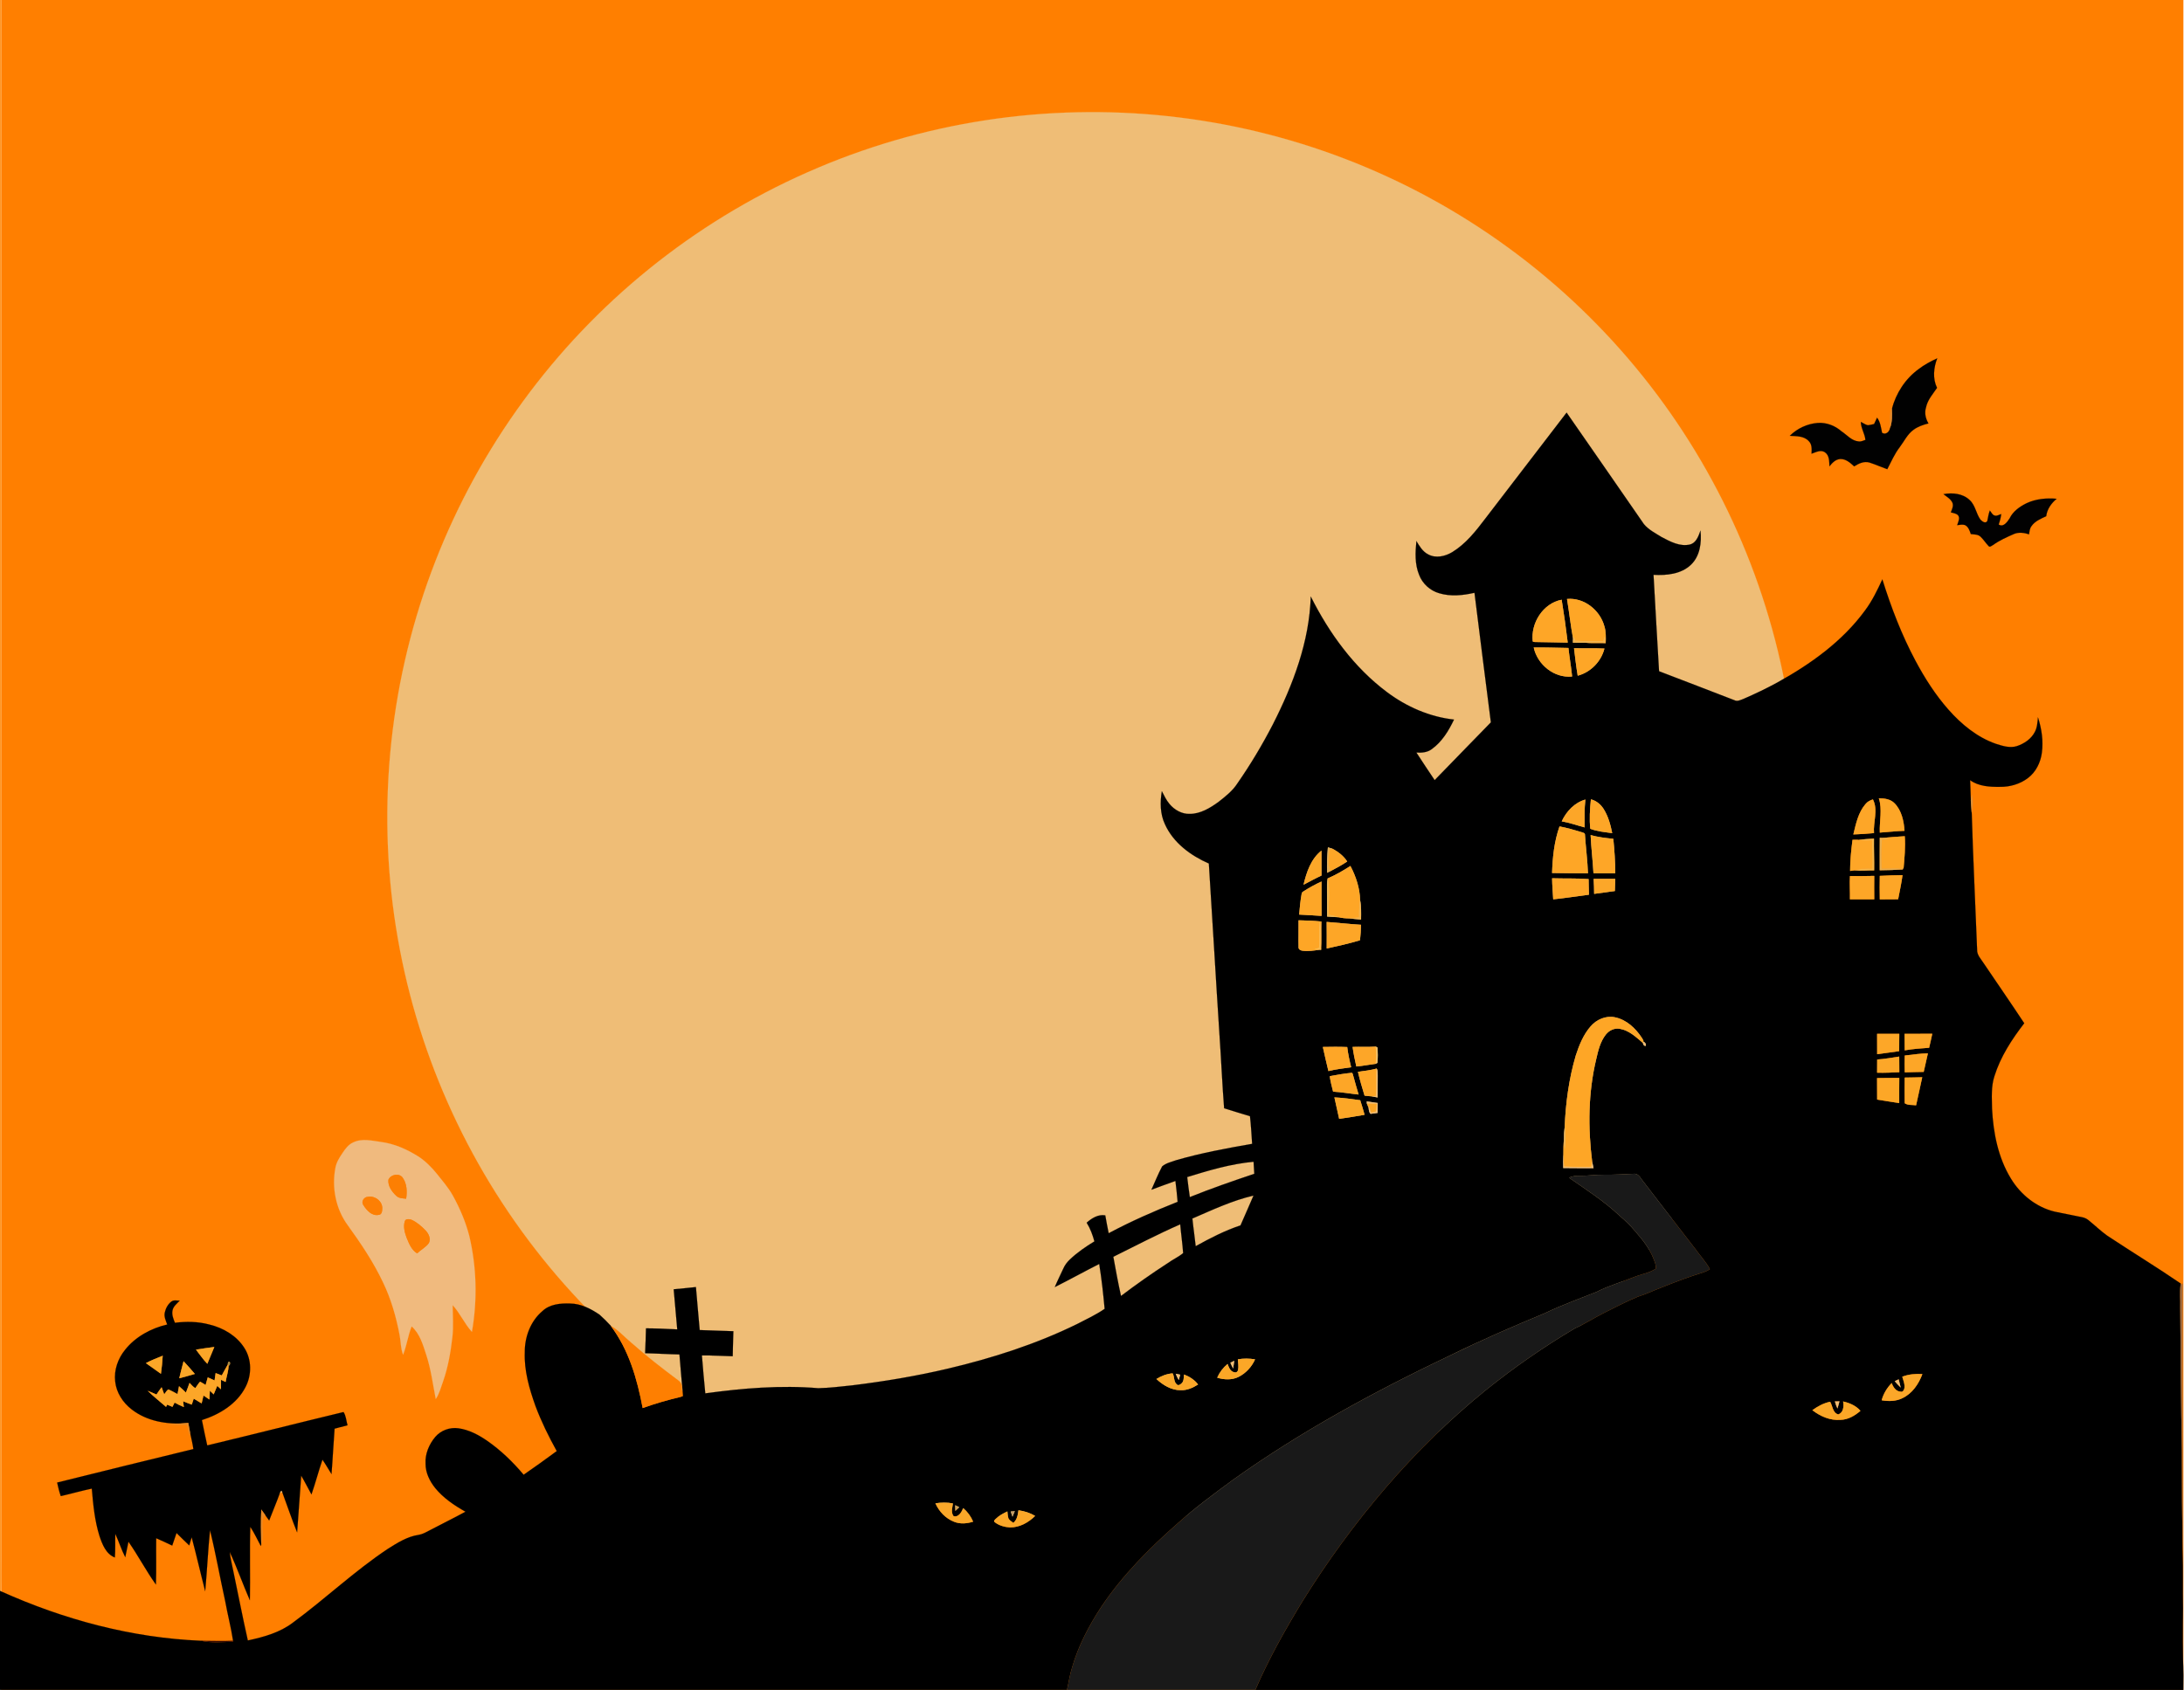 <?xml version="1.0" encoding="utf-8"?>
<svg version="1.1" id="Layer_1" xmlns="http://www.w3.org/2000/svg" xmlns:xlink="http://www.w3.org/1999/xlink" x="0px" y="0px"
	 viewBox="0 0 1920 1486" enable-background="new 0 0 1920 1486" xml:space="preserve">
<g>
	<rect x="1.06" fill="#FF7F00" stroke="#FF7F00" stroke-width="0.094" width="1918.34" height="1486"/>
	
		<ellipse transform="matrix(0.59 -0.808 0.808 0.59 -186.278 1070.199)" fill="#EFBD76" stroke="#EFBD76" stroke-width="0.094" cx="959.788" cy="718.371" rx="619.629" ry="619.629"/>
	<path fill="#FF9727" stroke="#FF9727" stroke-width="0.094" d="M0,0h1.06C1.2,454,1.08,908,1.12,1362
		c-0.19,12.45,0.36,24.92-0.17,37.36L0,1398.9V0z"/>
	<path fill="#010101" stroke="#010101" stroke-width="0.094" d="M1686.63,324.62c5.03-3.87,10.65-6.89,16.42-9.51
		c-3.2,8.29-4.14,17.75-0.16,25.95c-3.68,5.46-8.36,10.56-9.7,17.24c-1.53,4.77-0.35,9.82,2.14,14.03
		c-4.7,1.21-9.42,2.76-13.31,5.75c-5.26,3.87-8.05,9.97-11.9,15.08c-4.58,5.93-7.52,12.85-10.98,19.44
		c-5.24-1.86-10.31-4.18-15.61-5.87c-4.8-1.46-9.53,0.87-13.5,3.37c-3.36-3.08-7.15-6.57-12.03-6.48c-4.19,0.12-7.24,3.36-9.68,6.4
		c-0.2-4.27-0.01-9.65-4-12.33c-3.74-2.52-8.05,0.03-11.75,1.26c0.18-3.79,0.55-8.22-2.45-11.09c-4.22-4.63-10.95-4.27-16.65-4.64
		c6.5-6.47,15.35-10.6,24.5-11.31c7.59-0.55,15.14,2.3,20.83,7.29c4.9,3.2,8.98,8.5,15.21,8.97c2.07,0.31,4.01-0.66,5.92-1.36
		c-0.49-5.49-3.97-10.22-4-15.82c2.03,0.96,3.88,2.48,6.14,2.94c1.84-0.17,3.66-0.65,5.49-1.08c0.83-1.87,1.68-3.73,2.61-5.56
		c2.94,3.84,3.39,8.69,4.38,13.25c3.25,2.21,6.54-0.91,7.01-4.19c1.99-5.34,1.85-11.1,1.61-16.7
		C1666.81,345.77,1674.99,333.11,1686.63,324.62z"/>
	<path fill="#DF892E" stroke="#DF892E" stroke-width="0.094" d="M1662.8,358.59l0.37,1.06c0.24,5.6,0.38,11.36-1.61,16.7
		C1661.63,370.43,1661.08,364.35,1662.8,358.59z"/>
	<path stroke="#000000" stroke-width="0.094" d="M1377.23,362.81c22.79,32.58,45.25,65.4,67.94,98.04
		c4.11,5.03,10.14,7.98,15.55,11.39c7.61,4.01,16.19,8.71,25.07,6.53c5.5-1.53,7.4-7.41,9.13-12.2c1.09,10.47-0.36,22.36-8.34,30
		c-8.66,8.31-21.52,9.52-32.94,8.89c1.49,28.27,3.25,56.52,4.87,84.78c22.05,8.39,44.05,16.94,66.07,25.41
		c2.68,1.48,5.51-0.08,8.09-1.05c10.09-4.38,20.05-9.11,29.71-14.39c29.29-16.17,57.39-36.22,77.29-63.51
		c6.24-8.37,10.77-17.8,15.15-27.22c7.68,24.61,16.96,48.79,29.11,71.56c8.16,15.27,17.54,30,29.02,43
		c11.42,12.92,25.25,24.33,41.72,30.05c5.9,1.87,12.35,3.99,18.5,1.97c6.36-2.16,12.47-6.22,15.64-12.31
		c2.17-3.95,2.37-8.56,2.82-12.94c3.21,10.02,4.83,20.73,3.39,31.22c-1.12,8.45-5.18,16.71-12.01,21.97
		c-7.06,5.45-16.11,8.06-24.97,7.89c-8.95,0.11-18.56-0.43-26.07-5.86c0.3,5.95,0.41,11.91,0.62,17.87
		c0.16,3.52,0.5,7.04,0.77,10.56c1.2,40.23,3.19,80.42,4.75,120.64c-0.19,4.74,3.44,8.2,5.79,11.94
		c11.88,17.58,23.96,35.03,35.65,52.73c-10.89,14.12-20.86,29.39-26.21,46.54c-3.06,9.25-2.23,19.09-2.1,28.67
		c1.09,21.21,5.33,42.9,16.51,61.25c8.51,14.13,22.33,25.32,38.51,29.21c8.05,1.76,16.18,3.13,24.23,4.91
		c2,0.41,3.93,1.25,5.54,2.59c5.54,4.43,10.61,9.46,16.42,13.58c21.45,14.21,43.44,27.62,64.69,42.13l-0.13,1.03
		c-0.83,6.73-0.09,13.54-0.3,20.32c0.41,41.67,0.58,83.34,1.43,125c0.01,29.63,0.21,59.27,0.58,88.89
		c0.61,16.81,0.06,33.64,0.39,50.46c-0.21,19.54-0.29,39.11,0.39,58.65c0.01,4.32-0.05,8.66-0.1,13h-815.8
		c11.62-27.09,26.18-52.79,41.43-77.97c43.52-69.87,97.26-133.82,161.3-185.76c24.82-19.96,51.04-38.15,78.46-54.36
		c8.59-3.85,16.51-8.96,24.88-13.22c10.02-5.07,20.01-10.21,30.38-14.54c7.19-2.18,13.93-5.55,20.97-8.15
		c11.8-4.78,23.74-9.23,35.89-13.01c2.19-0.75,4.38-1.64,6.28-3.01c-3.42-6.37-8.49-11.65-12.65-17.53
		c-15.07-19.58-30.28-39.05-45.27-58.7c-2.47-2.69-4.16-7.49-8.3-7.62c-8.98,0.44-17.97,0.96-26.97,0.85
		c-7.36-0.11-14.67,1.1-22.03,0.94c-2.98-0.12-5.9,0.51-8.63,1.65c15.24,10.62,31.02,20.69,44.56,33.53c5.04,4.28,9.8,8.89,14,14.01
		c6.22,7.05,12.11,14.62,15.64,23.41c1.09,2.88,2.49,5.87,2.21,9.04c-5.87,3.97-13.18,4.85-19.62,7.58
		c-10.76,4.3-22,7.47-32.32,12.79c-15.41,6.13-31.06,11.77-46.01,18.96c-27.8,11.49-55.41,23.52-82.43,36.73
		c-66.58,31.7-131.75,66.99-191.82,109.94c-16.43,12.1-32.91,24.21-48.1,37.87c-25.03,21.97-48.76,45.86-67.34,73.64
		c-10.84,16.54-20.2,34.29-25.65,53.38c-2.07,6.38-2.9,13.04-4.44,19.55H0v-87.1l0.95,0.46c55.31,24.9,115.02,40.91,175.77,43.43
		c9.27,2.16,18.87,1.04,28.29,0.85l-0.12-0.89c-1.78-11.74-4.82-23.23-6.93-34.91c-4.6-20.75-8.25-41.71-13.34-62.34
		c-1.8,17.84-2.58,35.78-4.23,53.64c-4.11-15.75-7.67-31.64-11.89-47.36c-0.73,2.37-1.39,4.78-2.14,7.16
		c-3.82-3.54-7.45-7.27-11.18-10.89c-1.29,3.66-2.54,7.35-3.78,11.04c-4.68-2.2-9.34-4.44-14.1-6.47
		c-0.21,13.57,0.25,27.15-0.24,40.71c-8.68-12.12-15.57-25.43-24.13-37.64c-0.92,4.53-1.83,9.06-2.82,13.59
		c-3.41-6.62-5.59-13.77-8.77-20.49c-0.22,6.91,0.15,13.84-0.38,20.76c-7.84-3.1-11.03-11.55-13.51-18.92
		c-4.22-13.48-5.54-27.64-6.74-41.64c-9.16,1.91-18.15,4.51-27.27,6.59c-1.37-3.88-2.34-7.89-3.2-11.9
		c39.91-9.86,79.8-19.82,119.77-29.45c-0.68-4.86-1.86-9.63-2.92-14.4c-0.51-2.89-1.07-5.75-1.58-8.61
		c-0.58,0.05-1.75,0.15-2.34,0.2c-16.5,1.33-34.17-1.72-47.47-12.13c-7.67-5.94-13.42-14.7-14.42-24.48
		c-1.19-10,2.39-20.12,8.66-27.84c9.18-11.57,22.85-18.94,37.07-22.28c-1.24-3.39-3-6.93-2.12-10.61c0.82-3.67,2.73-7.23,5.75-9.54
		c2.1-1.62,4.88-0.84,7.31-0.8c-2.44,2.6-5.69,4.99-6.33,8.74c-0.7,3.72,0.78,7.32,2.17,10.7c10.12-1.28,20.52-1.1,30.41,1.58
		c12.11,2.95,23.75,9.76,30.55,20.45c6.62,10.18,6.66,23.9,1.06,34.54c-7.63,14.87-22.84,24.05-38.32,28.98
		c1.56,7.43,2.96,14.89,4.69,22.29c39.98-9.59,79.85-19.72,119.82-29.34c2.25,3.4,2.36,7.76,3.5,11.61c-3.78,1.05-7.57,2.03-11.36,3
		c-1.05,13.29-1.63,26.61-2.72,39.9c-2.66-4.21-5.11-8.55-7.94-12.64c-3.47,10.1-6.13,20.46-9.66,30.54
		c-3.07-5.45-5.8-11.09-9.02-16.45c-1.31,16.59-2.27,33.2-3.6,49.78c-4.72-11.6-8.69-23.48-13.04-35.22c-0.21-0.33-0.62-1-0.82-1.33
		c-0.33,0.51-0.98,1.52-1.3,2.03c-2.89,8.13-6.36,16.05-9.42,24.13c-1.2-1.62-2.38-3.26-3.54-4.89c-1.09-1.59-2.2-3.18-3.37-4.69
		c-0.48,10.18-0.31,20.39-0.05,30.58c-0.1,0.35-0.29,1.04-0.38,1.39c-3.08-5.59-5.66-11.47-9.23-16.78
		c-0.71,21.5,0.04,43.04-0.38,64.55c-6.14-14.07-11.22-28.61-17.71-42.51c0.57,5.72,2.08,11.29,3.15,16.93
		c4.28,20.29,8.19,40.67,12.77,60.91c13.98-2.99,28.33-6.95,39.83-15.82c28.32-20.84,53.94-45.23,83.27-64.73
		c8.36-5.26,17.03-10.82,27-12.28c3.25-0.51,6.17-2.12,9.04-3.63c10.69-5.67,21.59-10.96,32.21-16.75
		c-9.86-5.56-19.46-12.01-26.67-20.86c-4.84-6.07-8.51-13.49-8.43-21.41c-0.51-8.58,3.06-16.94,8.48-23.44
		c4.92-5.8,12.87-8.71,20.39-7.64c9.18,1.27,17.6,5.73,25.17,10.92c12.06,8.39,22.75,18.68,32.17,29.94
		c9.8-6.8,19.53-13.72,29.12-20.83c-7.11-12.8-13.6-25.98-18.74-39.71c-5.41-15.17-10.01-31.05-9.36-47.32
		c-0.09-13.45,5.09-27.3,15.53-36.08c6.38-6.07,15.75-6.93,24.13-6.64c9.54,0.05,18.3,4.54,26.02,9.78c3.49,3.1,6.79,6.41,9.95,9.85
		c15.79,20.99,23.23,46.79,28.01,72.25c10.98-3.95,22.22-7.17,33.58-9.85c0.48-0.13,1.45-0.39,1.94-0.52
		c-1.11-12.24-2.25-24.48-3.2-36.74c-10.06-0.18-20.11-0.87-30.17-1.08c0.31-7.29,0.6-14.57,0.76-21.86
		c9.17,0.04,18.32,0.47,27.47,0.92c-0.99-11.76-2.06-23.52-3.12-35.27c6.52-0.56,13.02-1.29,19.53-1.94
		c0.98,12.61,2.3,25.19,3.33,37.8c9.86,0.48,19.74,0.56,29.61,1.01c-0.19,7.33-0.5,14.66-0.59,22c-9.03-0.16-18.05-0.84-27.09-0.72
		c0.92,11.12,1.83,22.26,2.98,33.37c32.87-4.49,66.2-7.33,99.34-4.54c10.03-0.19,20.02-1.49,30-2.52
		c28.25-3.46,56.35-8.17,84.05-14.7c39.1-9.22,77.64-21.59,113.76-39.33c8.09-4.19,16.41-8.05,23.93-13.24
		c-1.19-13.2-2.65-26.37-4.76-39.45c-13.09,6.61-25.92,13.75-39.04,20.32c2.24-5.47,4.94-10.73,7.39-16.1
		c1.35-3.09,3.37-5.84,5.83-8.14c6.49-6.19,13.95-11.27,21.59-15.94c-1.57-5.74-3.63-11.38-6.81-16.44
		c4.51-3.96,10.06-7.48,16.36-6.46c0.91,5.25,1.92,10.49,2.98,15.73c19.61-10.45,39.98-19.44,60.64-27.61
		c-0.57-6.13-1.13-12.26-1.94-18.35c-7.09,2.42-14.06,5.15-21.1,7.7c3.1-6.86,5.9-13.9,9.44-20.53c3.47-2.95,8.15-3.92,12.35-5.44
		c21.88-6.34,44.33-10.48,66.75-14.38c-0.56-8.11-0.98-16.24-1.9-24.32c-7.63-2.14-15.15-4.69-22.73-6.98
		c-1.69-21.5-2.57-43.05-4.07-64.55c-3.28-50.21-6.1-100.44-9.36-150.64c-15.97-6.98-31.22-18.2-38.56-34.46
		c-4.31-9.05-4.39-19.44-2.77-29.15c2.04,3.84,3.85,7.87,6.7,11.21c4.34,5.27,10.93,9.01,17.89,8.77
		c9.4-0.04,17.81-5.17,25.19-10.51c6.12-4.81,12.44-9.73,16.68-16.36c11.53-16.56,21.88-33.92,31.15-51.83
		c17.78-34.96,32.13-72.81,33.32-112.45c16.15,32.22,37.97,62.37,67.04,84.09c17.15,12.86,37.47,21.76,58.88,24.11
		c-4.67,9.81-10.58,19.57-19.56,25.98c-3.87,2.94-8.83,3.32-13.51,3.02c5.25,8.15,10.66,16.19,16.05,24.25
		c16.53-16.89,32.89-33.94,49.43-50.81c-4.8-37.98-9.75-75.94-14.41-113.93c-10.14,2.31-20.92,3.45-31.02,0.4
		c-7.98-2.27-14.73-8.42-17.66-16.19c-3.86-9.39-3.37-19.78-2.38-29.67c2.7,4.47,5.51,9.27,10.35,11.7
		c6.66,3.67,14.84,1.78,21.05-1.92c12.04-7.33,20.88-18.62,29.27-29.71C1329.64,424.84,1353.48,393.86,1377.23,362.81
		 M1377.63,526.72c1.89,11.54,3.18,23.19,5.28,34.68c-0.11,1.23-0.14,2.48-0.08,3.73c3.33,0.06,6.68,0.15,10.03,0
		c6.22,0.65,12.48,0.11,18.72,0.39c0.14-5.05,0.35-10.23-1.25-15.09C1406.4,536.39,1392.5,525.34,1377.63,526.72 M1347.49,563.98
		c1.27,0.94,3,0.41,4.5,0.59c8.73,0.08,17.46,0.35,26.2,0.48c-1.5-12.59-3.31-25.13-5.32-37.65
		C1356.53,530.57,1345.65,547.87,1347.49,563.98 M1348.35,569.38c3.31,15.08,18.02,27.06,33.7,25.47
		c-0.82-8.38-2.35-16.67-3.24-25.04C1368.66,569.65,1358.5,569.3,1348.35,569.38 M1383.79,570.08c0.99,8.02,1.86,16.07,3.24,24.05
		c11.32-3.02,20.58-12.43,23.42-23.8C1401.57,569.93,1392.67,570.2,1383.79,570.08 M1651.77,702c3.17,9.8,0.41,20.06,0.83,30.1
		c7.22-0.49,14.43-1.32,21.68-1.56c-0.61-8.55-2.51-17.75-8.69-24.1C1662.02,702.69,1656.67,702,1651.77,702 M1372.99,722.22
		c6.84,1.13,13.36,3.53,20.05,5.3c0.05-8.14-0.31-16.31,0.68-24.41C1384.21,705.82,1377.08,713.47,1372.99,722.22 M1398.62,702.93
		c-0.85,8.56-1.43,17.25-0.54,25.82c6.08,2.39,12.77,2.9,19.21,3.81c-1.46-7.38-3.52-14.82-7.56-21.24
		C1407.16,707.29,1403.3,704.1,1398.62,702.93 M1640.04,707.03c-6.44,7.45-8.43,17.4-10.7,26.7c6.04-0.15,12.07-0.64,18.09-1.18
		c-0.77-9.82,3.84-20.29-0.92-29.57C1644.04,703.76,1641.67,704.97,1640.04,707.03 M1371.03,726.74
		c-4.63,13.11-6.1,27.06-6.53,40.88c10.49,0.17,20.98,0.31,31.48,0.32c-0.4-11.31-1.9-22.54-2.64-33.83
		c0.17-1.78-1.98-1.89-3.12-2.38C1383.9,729.8,1377.53,727.96,1371.03,726.74 M1398.38,734.36c0.51,11.21,1.89,22.37,2.51,33.58
		c6.35,0.06,12.72-0.03,19.08-0.01c0.01-10.13-0.69-20.24-1.71-30.31C1411.57,736.97,1404.87,736.16,1398.38,734.36 M1654.79,736.85
		c-0.56-0.03-1.67-0.11-2.22-0.15c-0.12,9.52-0.03,19.03-0.05,28.55c6.78-0.07,13.56-0.28,20.33-0.72l-0.19-0.82l0.76,0.03
		c0.87-9.43,1.72-18.93,1.07-28.4C1667.9,735.71,1661.34,736.27,1654.79,736.85 M1628.6,738.51c-1.14,9.06-2.14,18.16-2.1,27.3
		c1.35-0.12,2.72-0.29,4.09-0.52c5.65,0.63,11.33-0.13,17,0.05c0.15-9.31-0.32-18.61-0.17-27.91c-4.39,0.27-8.8,0.48-13.14,1.17
		C1632.39,738.33,1630.48,738.47,1628.6,738.51 M1167.4,745.12c-0.67,7.41-0.94,14.87-0.68,22.31c0.95-0.5,1.97-0.97,2.96-1.45
		c5-2.58,9.95-5.31,14.65-8.43c-3.21-4.95-7.97-8.64-13.18-11.29C1169.89,745.87,1168.64,745.48,1167.4,745.12 M1146,777.94
		c5.21-2.77,10.39-5.58,15.75-8.06c-0.03-7.29,0.02-14.59-0.02-21.88C1152.51,755.28,1148.62,766.92,1146,777.94 M1167.23,772.45
		c-0.79,3.11-0.61,6.35-0.61,9.54c0.06,7.98-0.03,15.96,0.06,23.93c3.31,0.22,6.62,0.59,9.96,0.59c3.21,0.77,6.55,1.06,9.87,1.08
		c3.31,0.44,6.66,0.7,10.01,0.99c0.04-5.7,0.31-11.46-0.85-17.06c-0.24-10.49-3.64-20.77-8.5-30
		C1180.8,765.64,1174.2,769.42,1167.23,772.45 M1626.36,770.37c-0.4,6.8,0.14,13.61-0.01,20.41c7.1,0,14.21,0.02,21.32,0.01
		c-0.08-6.86-0.07-13.71,0-20.56C1640.56,770.37,1633.46,770.48,1626.36,770.37 M1652.59,770.22c-0.13,6.87-0.14,13.75,0,20.62
		c5.36-0.09,10.71-0.02,16.08-0.1c1.32-7.06,2.93-14.06,3.86-21.19C1665.87,769.62,1659.23,769.86,1652.59,770.22 M1364.52,772.33
		c0.06,6.16,0.62,12.3,0.97,18.45c10.48-1.05,20.89-2.73,31.35-4.06c-0.07-4.56-0.29-9.13-0.3-13.69
		C1385.88,772.23,1375.18,772.69,1364.52,772.33 M1401.03,772.82c0.23,4.38,0.47,8.76,0.45,13.15c6.05-0.79,12.09-1.66,18.15-2.47
		c0.06-3.57,0.17-7.13,0.36-10.68C1413.66,772.79,1407.34,772.8,1401.03,772.82 M1145.87,783.89c-0.94,0.48-1.47,1.24-1.57,2.29
		c-1.08,5.95-1.65,11.99-2.16,18.02c6.56,0.25,13.1,0.81,19.67,1.15c-0.14-10.06-0.03-20.12-0.05-30.17
		C1156.26,777.69,1150.94,780.6,1145.87,783.89 M1141.6,809.29c0.13,7.83-0.18,15.66,0.02,23.49c-0.27,1.91,1.74,3.03,3.4,3.19
		c5.05,0.72,10.15-0.15,15.16-0.86l1.16,0.12c0.56-8.28,0.05-16.59,0.31-24.88C1154.99,809.69,1148.29,809.36,1141.6,809.29
		 M1166.32,810.71c0.11,7.77,0.06,15.53,0.03,23.3c9.8-2.16,19.62-4.3,29.23-7.25c0.5-4.5,0.83-9.01,0.88-13.53
		C1186.39,812.63,1176.37,811.44,1166.32,810.71 M1398.45,902.44c-6.44,7.34-10.14,16.58-13.14,25.75
		c-6.06,20.52-8.89,41.92-9.77,63.25c-0.5,3.13-0.74,6.3-0.66,9.48c-0.32,4.92-0.53,9.85-0.45,14.79
		c-0.27,3.77-0.18,7.56-0.14,11.35c8.86,0.2,17.73,0.05,26.61,0.09c-0.42-1.83-0.81-3.66-1.2-5.47
		c-3.81-30.02-3.54-60.88,3.56-90.42c1.72-7.51,3.57-15.36,8.44-21.54c2.85-3.67,7.62-5.96,12.3-5.08
		c8.17,1.35,14.34,7.34,20.41,12.49c-0.14,1.19,1.08,2.88,2.4,2.47c0.57-1.34-0.75-3.33-2.13-3.5c0.4-1.29-0.83-2.39-1.3-3.46
		c-5.53-8.44-13.59-16.05-23.77-18.08C1411.76,892.95,1403.58,896.51,1398.45,902.44 M1650.24,909.12
		c0.03,5.95-0.03,11.9,0.04,17.85c6.45-0.76,12.85-1.89,19.3-2.66c0.07-5.07,0.04-10.13,0.09-15.19
		C1663.19,909.08,1656.71,909.08,1650.24,909.12 M1674.39,909.12c0.05,4.81,0.01,9.63,0.12,14.45c7.08-1.2,14.24-1.78,21.41-2.24
		c0.9-4.1,1.95-8.16,2.75-12.28C1690.57,909.15,1682.48,909.05,1674.39,909.12 M1162.97,920.66c1.48,7.07,3.26,14.08,4.89,21.13
		c6.55-1.6,13.27-2.4,19.95-3.34c-1.46-5.84-2.74-11.74-3.47-17.71C1177.22,920.42,1170.09,920.54,1162.97,920.66 M1189.13,920.63
		c0.78,5.77,2,11.47,3.27,17.14c5.72-0.48,11.34-1.65,17.03-2.37c0.37-0.2,1.1-0.6,1.47-0.79c0.45-4.48,0.36-9.04,0.04-13.52
		c-0.38-0.18-1.13-0.55-1.5-0.74C1202.68,920.81,1195.9,920.39,1189.13,920.63 M1674.53,928.2c-0.14,4.9-0.15,9.82,0.01,14.73
		c5.53-0.14,11.07-0.36,16.61-0.4c1.17-5.44,2.46-10.86,3.68-16.29C1688.02,926.4,1681.28,927.43,1674.53,928.2 M1650.29,931.69
		c-0.07,3.84-0.06,7.69-0.06,11.54c6.49,0.26,12.97-0.2,19.46-0.41c-0.08-4.57-0.04-9.14-0.06-13.7
		C1663.19,930.07,1656.78,931.28,1650.29,931.69 M1193.82,942.51c1.62,7.05,3.72,13.98,5.82,20.9c2.06,0.25,4.13,0.53,6.23,0.58
		c1.71,0.4,3.45,0.68,5.22,1.02c0.09-6.34,0-12.68,0.07-19.02c-0.08-2.13,0.26-4.43-0.91-6.33
		C1204.87,941.13,1199.33,941.78,1193.82,942.51 M1169.02,946.35c0.67,4.57,1.79,9.06,2.96,13.54c7.5,0.41,14.9,1.78,22.36,2.53
		c-1.47-5.18-3.15-10.31-4.45-15.53c-0.47-1.17-0.39-2.66-1.37-3.5C1181.97,943.97,1175.48,945.16,1169.02,946.35 M1650.2,948.02
		c0.09,6.28,0.01,12.57,0.07,18.86c6.44,1.02,12.88,2.14,19.36,3.06c0.03-7.36-0.05-14.72,0.04-22.07
		C1663.18,947.77,1656.69,948.01,1650.2,948.02 M1674.49,947.59c-0.04,7.5-0.17,15,0.01,22.5c2.77,1.96,6.67,1.32,9.96,1.82
		c1.7-8.23,3.73-16.38,5.39-24.62C1684.72,947.3,1679.61,947.66,1674.49,947.59 M1173.14,965.01c1.46,6.25,2.81,12.53,4.17,18.82
		c7.45-1.06,14.87-2.27,22.28-3.58c-1.21-4.27-2.42-8.54-3.82-12.75C1188.25,966.45,1180.73,965.36,1173.14,965.01 M1201.52,968.53
		c0.04,0.49,0.12,1.49,0.16,1.99c0.49,1.19,1.01,2.38,1.55,3.59c0.14,1.81,0.25,3.96,1.67,5.3c2.05-0.17,4.1-0.54,6.16-0.81
		c0.06-2.9,0.05-5.79,0.07-8.67C1207.91,969.5,1204.71,969.01,1201.52,968.53 M1043.69,1035.04c0.68,5.88,1.44,11.76,2.3,17.62
		c18.64-7.51,37.64-14.1,56.69-20.48c-0.26-3.54-0.48-7.08-0.64-10.62C1082.08,1023.41,1062.76,1029.14,1043.69,1035.04
		 M1048.24,1071.5c0.8,8.12,2.08,16.19,2.92,24.31c12.66-7.02,25.61-13.72,39.39-18.28c3.79-8.75,7.7-17.44,11.43-26.22
		C1083.28,1055.67,1065.79,1063.92,1048.24,1071.5 M978.75,1105.14c2.08,11.51,4.2,23.03,6.74,34.45
		c13.37-10.14,27.12-19.79,41.2-28.92c4.33-3.15,9.34-5.34,13.44-8.77c-0.59-8.46-1.83-16.86-2.56-25.3
		C1017.6,1085.34,998.27,1095.47,978.75,1105.14 M172.33,1186.81c3.27,4.15,6.22,8.59,9.93,12.38c2.1-4.88,4.14-9.78,6.11-14.71
		C183.01,1185.16,177.66,1185.93,172.33,1186.81 M128.3,1198.64c4.37,3.13,8.74,6.27,13.16,9.34c0.76-5.24,1.23-10.52,1.55-15.79
		C138.05,1194.19,133.04,1196.13,128.3,1198.64 M1088.25,1195.33c0.21,3.08,0.82,6.2,0.22,9.28c-0.24,1.42-1.7,2.73-3.17,2.12
		c-3.7-0.49-4.98-4.32-6.13-7.29c-3.92,3.23-7.01,7.34-9.06,11.99c6.02,1.84,12.86,2.19,18.64-0.66
		c6.46-3.22,11.65-8.84,14.57-15.42C1098.32,1194.53,1093.23,1194.47,1088.25,1195.33 M161.39,1197.03
		c-1.28,4.96-2.62,9.91-3.78,14.91c4.56-1.25,9.14-2.39,13.65-3.81C168.06,1204.35,164.81,1200.61,161.39,1197.03 M200.36,1199.79
		c-1.88,3.19-3.6,6.48-5.39,9.72c-1.79-0.68-3.58-1.39-5.37-2.07c-0.34,2.14-0.64,4.3-0.95,6.48c-1.98-0.93-3.98-1.84-5.98-2.71
		c-0.66,2.22-1.29,4.47-1.91,6.73c-1.6-1.02-3.17-2.08-4.84-2.96c-1.65,1.69-2.74,3.82-4.19,5.68c-2.08-1.03-3.45-3.03-5.09-4.57
		c-1.05,2.84-2.03,5.71-3.18,8.52c-1.97-1.93-3.97-3.83-6.06-5.62c-0.46,2.3-0.87,4.63-1.31,6.95c-2.7-1.43-5.35-2.98-8.19-4.13
		c-1.48,1.17-2.41,2.85-3.53,4.34c-0.73-2.1-1.48-4.18-2.29-6.23c-1.59,2.05-3.07,4.19-4.5,6.38c-2.55-1.08-5.05-2.26-7.63-3.24
		c5.09,4.94,10.68,9.33,16.01,14.02c0.25-0.49,0.74-1.47,0.99-1.96c1.54,0.65,3.09,1.29,4.64,1.95c0.61-1.28,1.24-2.53,1.89-3.76
		c2.62,1.44,5.3,2.8,8.1,3.91c-0.2-1.71-0.41-3.39-0.61-5.07c2.51,1.03,5.02,2.06,7.59,2.95c0.58-1.77,1.16-3.52,1.74-5.26
		c2.33,1.35,4.62,2.8,6.94,4.18c0.53-2.32,1.08-4.62,1.63-6.92c1.72,1.18,3.44,2.36,5.21,3.49c0.14-2.62,0.22-5.22,0.39-7.81
		c1.14,1.07,2.25,2.17,3.38,3.29c1.06-2.49,2.09-4.99,3.12-7.48c1.1,0.99,2.18,1.99,3.29,2.99c0.08-2.79,0.07-5.56,0.02-8.32
		c1.35,0.61,2.67,1.31,4.04,1.92c0.77-4.77,2.49-9.44,2.61-14.27c1.32-0.32,1.7-2.37,0.95-3.35
		C200.67,1196.9,200.01,1198.89,200.36,1199.79 M1081.68,1198.32c0.77,1.65,1.48,3.37,2.4,4.98c0.31-2.22,0.65-4.44,0.95-6.65
		C1083.9,1197.19,1082.78,1197.75,1081.68,1198.32 M1016.67,1212.62c5.82,5.38,13.15,9.88,21.34,9.8c5.5,0.2,10.65-2.09,15.19-4.99
		c-3.09-4.11-7.54-6.92-12.29-8.73c-0.32,2.69,0.08,6-2.31,7.92c-0.97,0.92-2.86,2.11-3.97,0.83c-3.03-2.41-2.02-6.8-3.77-9.77
		C1025.79,1208.06,1020.96,1209.95,1016.67,1212.62 M1033.65,1208.02c0.7,1.87,1.55,3.72,2.64,5.43c0.39-1.55,0.79-3.08,1.18-4.6
		C1036.19,1208.55,1034.92,1208.27,1033.65,1208.02 M1672.35,1210.62c1.01,3.34,2.47,6.79,1.82,10.36
		c-0.37,1.47-1.38,3.31-3.18,2.81c-4.22-0.2-6.68-4-7.97-7.57c-4.11,4.21-7.23,9.34-8.77,15.05c6.05,1.1,12.55,0.97,18.16-1.82
		c8.64-4.05,14.32-12.44,17.56-21.15C1684,1207.95,1677.95,1208.43,1672.35,1210.62 M1665.73,1214.53c1.59,1.95,3.36,3.76,5.19,5.52
		c-0.6-2.38-1.21-4.75-1.79-7.11C1667.98,1213.45,1666.84,1213.99,1665.73,1214.53 M1613.11,1232.35c0.58,2.07,1.25,4.15,2.27,6.08
		c0.6-2.05,1.18-4.09,1.72-6.15C1615.75,1232.29,1614.42,1232.31,1613.11,1232.35 M1593.32,1240.03c7,5.38,15.65,9.2,24.65,8.47
		c6.68-0.13,12.65-3.64,17.56-7.91c-3.89-4.49-9.5-6.92-15.18-8.18c0.74,4.19,0.4,9.76-4.35,11.37c-4.96-1.45-4.9-7.45-7.09-11.13
		C1603.2,1233.82,1598,1236.64,1593.32,1240.03 M822.37,1321.93c3.19,7.18,9.06,13.38,16.47,16.22c5.33,2.1,11.27,1.62,16.63-0.12
		c-1.92-4.57-4.9-8.61-8.66-11.82c-1.46,3.39-4.16,8.42-8.6,6.94c-2.38-3.29-0.98-7.47-0.52-11.11
		C832.64,1321.05,827.45,1321.2,822.37,1321.93 M839.75,1323.63c0.01,1.62,0.05,3.26,0.12,4.91c1.14-1.07,2.28-2.13,3.41-3.21
		C842.09,1324.74,840.91,1324.18,839.75,1323.63 M895.37,1328.09c-0.51,3.99-1.2,8.3-4.51,11.03c-1.49-1.14-3.26-2.05-4.23-3.7
		c-0.81-2.01-0.83-4.21-1.05-6.31c-3.59,1.73-7.21,3.58-10.09,6.4c-0.73,0.75-2.28,1.86-1.03,2.95c3.83,2.98,8.72,4.37,13.52,4.62
		c8.4,0.06,16.17-4.28,21.98-10.09C905.48,1330.37,900.49,1328.77,895.37,1328.09 M888.54,1329.15c0.49,1.48,1,2.97,1.57,4.47
		c0.7-1.59,1.34-3.19,2.01-4.77C891.23,1328.92,889.44,1329.07,888.54,1329.15z"/>
	<path fill="#020101" stroke="#020101" stroke-width="0.094" d="M1708.55,434.53c7.82-1.45,16.82-0.65,22.87,5.05
		c5.16,4.54,5.73,11.95,9.62,17.34c1.47,1.5,4.3,3.83,6.01,1.33c0.7-3.12,1.09-6.32,2.25-9.32c1.32,1.49,2.13,3.83,4.25,4.4
		c2.01,0.68,3.87-0.76,5.76-1.28c-0.36,3.13-1.18,6.18-2.25,9.15c4.17,2.79,7.63-2.28,9.66-5.42c2.99-6.2,8.86-10.3,14.87-13.27
		c8.2-3.86,17.49-4.67,26.43-3.9c-4.68,3.94-8.4,9.1-9.15,15.32c-4.77,2.21-10,4.35-13.06,8.86c-1.48,2.04-1.69,4.62-2,7.04
		c-4.27-1.35-9.01-2.1-13.25-0.29c-6.34,2.8-12.75,5.6-18.37,9.68c-1.26,0.57-2.97,2.46-4.12,0.79c-2.48-2.57-4.36-5.67-6.97-8.1
		c-2.28-2.16-5.65-1.88-8.51-2.29c-1.02-3.01-2.16-6.49-5.24-7.96c-2.21-0.7-4.54-0.08-6.76,0.13c0.86-2.82,2.91-6.34,0.57-8.98
		c-1.76-1.4-4.08-1.68-6.15-2.27c1.07-2.75,2.65-5.81,1.29-8.76C1714.64,438.54,1711.31,436.7,1708.55,434.53z"/>
	<path fill="#FEA626" stroke="#FEA626" stroke-width="0.094" d="M1377.63,526.72c14.87-1.38,28.77,9.67,32.7,23.71
		c1.6,4.86,1.39,10.04,1.25,15.09c-6.24-0.28-12.5,0.26-18.72-0.39c6.05-0.56,12.12-0.59,18.2-0.3c-0.1-1.65-0.17-3.3-0.23-4.93
		c-0.45,1.27-0.89,2.56-1.3,3.85c-8.25,0.36-16.51,0.15-24.74-0.27c-0.45-1.2-0.89-2.4-1.31-3.59c-0.14,0.38-0.43,1.13-0.57,1.51
		C1380.81,549.91,1379.52,538.26,1377.63,526.72z"/>
	<path fill="#FEA627" stroke="#FEA627" stroke-width="0.094" d="M1347.49,563.98c-1.84-16.11,9.04-33.41,25.38-36.58
		c2.01,12.52,3.82,25.06,5.32,37.65c-8.74-0.13-17.47-0.4-26.2-0.48C1350.49,564.39,1348.76,564.92,1347.49,563.98z"/>
	<path fill="#F1B34D" stroke="#F1B34D" stroke-width="0.094" d="M1382.91,561.4c0.14-0.38,0.43-1.13,0.57-1.51
		c0.42,1.19,0.86,2.39,1.31,3.59c8.23,0.42,16.49,0.63,24.74,0.27c0.41-1.29,0.85-2.58,1.3-3.85c0.06,1.63,0.13,3.28,0.23,4.93
		c-6.08-0.29-12.15-0.26-18.2,0.3c-3.35,0.15-6.7,0.06-10.03,0C1382.77,563.88,1382.8,562.63,1382.91,561.4z"/>
	<path fill="#FEA626" stroke="#FEA626" stroke-width="0.094" d="M1348.35,569.38c10.15-0.08,20.31,0.27,30.46,0.43
		c0.89,8.37,2.42,16.66,3.24,25.04C1366.37,596.44,1351.66,584.46,1348.35,569.38z"/>
	<path fill="#FEA627" stroke="#FEA627" stroke-width="0.094" d="M1383.79,570.08c8.88,0.12,17.78-0.15,26.66,0.25
		c-2.84,11.37-12.1,20.78-23.42,23.8C1385.65,586.15,1384.78,578.1,1383.79,570.08z"/>
	<path fill="#E19035" stroke="#E19035" stroke-width="0.094" d="M1733.62,698.72c0.91,5.22,0.87,10.56-0.26,15.74
		c-0.27-3.52-0.61-7.04-0.77-10.56C1732.88,702.16,1733.22,700.43,1733.62,698.72z"/>
	<path fill="#FDA627" stroke="#FDA627" stroke-width="0.094" d="M1651.77,702c4.9,0,10.25,0.69,13.82,4.44
		c6.18,6.35,8.08,15.55,8.69,24.1c-7.25,0.24-14.46,1.07-21.68,1.56C1652.18,722.06,1654.94,711.8,1651.77,702z"/>
	<path fill="#FCA628" stroke="#FCA628" stroke-width="0.094" d="M1372.99,722.22c4.09-8.75,11.22-16.4,20.73-19.11
		c-0.99,8.1-0.63,16.27-0.68,24.41C1386.35,725.75,1379.83,723.35,1372.99,722.22z"/>
	<path fill="#FDA627" stroke="#FDA627" stroke-width="0.094" d="M1398.62,702.93c4.68,1.17,8.54,4.36,11.11,8.39
		c4.04,6.42,6.1,13.86,7.56,21.24c-6.44-0.91-13.13-1.42-19.21-3.81C1397.19,720.18,1397.77,711.49,1398.62,702.93z"/>
	<path fill="#FDA628" stroke="#FDA628" stroke-width="0.094" d="M1640.04,707.03c1.63-2.06,4-3.27,6.47-4.05
		c4.76,9.28,0.15,19.75,0.92,29.57c-6.02,0.54-12.05,1.03-18.09,1.18C1631.61,724.43,1633.6,714.48,1640.04,707.03z"/>
	<path fill="#FEA626" stroke="#FEA626" stroke-width="0.094" d="M1371.03,726.74c6.5,1.22,12.87,3.06,19.19,4.99
		c1.14,0.49,3.29,0.6,3.12,2.38c0.74,11.29,2.24,22.52,2.64,33.83c-10.5-0.01-20.99-0.15-31.48-0.32
		C1364.93,753.8,1366.4,739.85,1371.03,726.74z"/>
	<path fill="#FEA627" stroke="#FEA627" stroke-width="0.094" d="M1398.38,734.36c6.49,1.8,13.19,2.61,19.88,3.26
		c1.02,10.07,1.72,20.18,1.71,30.31c-6.36-0.02-12.73,0.07-19.08,0.01C1400.27,756.73,1398.89,745.57,1398.38,734.36z"/>
	<path fill="#FEA626" stroke="#FEA626" stroke-width="0.094" d="M1654.79,736.85c6.55-0.58,13.11-1.14,19.7-1.51
		c0.65,9.47-0.2,18.97-1.07,28.4l-0.76-0.03c-6.17-0.25-12.35-0.06-18.51,0.03c-0.22-8.41-0.15-16.83,0.15-25.23
		c2.64-0.34,5.29-0.69,7.94-1.03C1659.74,737.26,1657.26,737.04,1654.79,736.85z"/>
	<path fill="#EBAF4E" stroke="#EBAF4E" stroke-width="0.094" d="M1652.57,736.7c0.55,0.04,1.66,0.12,2.22,0.15
		c2.47,0.19,4.95,0.41,7.45,0.63c-2.65,0.34-5.3,0.69-7.94,1.03c-0.3,8.4-0.37,16.82-0.15,25.23c6.16-0.09,12.34-0.28,18.51-0.03
		l0.19,0.82c-6.77,0.44-13.55,0.65-20.33,0.72C1652.54,755.73,1652.45,746.22,1652.57,736.7z"/>
	<path fill="#FEA627" stroke="#FEA627" stroke-width="0.094" d="M1628.6,738.51c1.88-0.04,3.79-0.18,5.68,0.09
		c3.79,0.75,7.66,0.76,11.51,0.43c-0.09,8.25,0.39,16.49,0.21,24.74c-5.19-0.18-10.42-0.02-15.41,1.52
		c-1.37,0.23-2.74,0.4-4.09,0.52C1626.46,756.67,1627.46,747.57,1628.6,738.51z"/>
	<path fill="#F4B549" stroke="#F4B549" stroke-width="0.094" d="M1634.28,738.6c4.34-0.69,8.75-0.9,13.14-1.17
		c-0.15,9.3,0.32,18.6,0.17,27.91c-5.67-0.18-11.35,0.58-17-0.05c4.99-1.54,10.22-1.7,15.41-1.52c0.18-8.25-0.3-16.49-0.21-24.74
		C1641.94,739.36,1638.07,739.35,1634.28,738.6z"/>
	<path fill="#E3AE54" stroke="#E3AE54" stroke-width="0.094" d="M1167.4,745.12c1.24,0.36,2.49,0.75,3.75,1.14
		c-0.65,0.36-1.94,1.07-2.58,1.43c-0.25,6.08-1.99,12.62,1.11,18.29c-0.99,0.48-2.01,0.95-2.96,1.45
		C1166.46,759.99,1166.73,752.53,1167.4,745.12z"/>
	<path fill="#FDA627" stroke="#FDA627" stroke-width="0.094" d="M1168.57,747.69c0.64-0.36,1.93-1.07,2.58-1.43
		c5.21,2.65,9.97,6.34,13.18,11.29c-4.7,3.12-9.65,5.85-14.65,8.43C1166.58,760.31,1168.32,753.77,1168.57,747.69z"/>
	<path fill="#FCA728" stroke="#FCA728" stroke-width="0.094" d="M1146,777.94c2.62-11.02,6.51-22.66,15.73-29.94
		c0.04,7.29-0.01,14.59,0.02,21.88C1156.39,772.36,1151.21,775.17,1146,777.94z"/>
	<path fill="#FEA626" stroke="#FEA626" stroke-width="0.094" d="M1167.23,772.45c6.97-3.03,13.57-6.81,19.94-10.93
		c4.86,9.23,8.26,19.51,8.5,30c-0.66,5.07-0.91,10.19-0.75,15.31c-2.81,0.25-5.61,0.56-8.41,0.76c-3.32-0.02-6.66-0.31-9.87-1.08
		c-2.78-0.87-5.61-1.55-8.46-2.06C1167.62,793.79,1169.32,782.98,1167.23,772.45z"/>
	<path fill="#FDA627" stroke="#FDA627" stroke-width="0.094" d="M1626.36,770.37c7.1,0.11,14.2,0,21.31-0.14
		c-0.07,6.85-0.08,13.7,0,20.56c-7.11,0.01-14.22-0.01-21.32-0.01C1626.5,783.98,1625.96,777.17,1626.36,770.37z"/>
	<path fill="#FDA627" stroke="#FDA627" stroke-width="0.094" d="M1652.59,770.22c6.64-0.36,13.28-0.6,19.94-0.67
		c-0.93,7.13-2.54,14.13-3.86,21.19c-5.37,0.08-10.72,0.01-16.08,0.1C1652.45,783.97,1652.46,777.09,1652.59,770.22z"/>
	<path fill="#FEA628" stroke="#FEA628" stroke-width="0.094" d="M1364.52,772.33c10.66,0.36,21.36-0.1,32.02,0.7
		c0.01,4.56,0.23,9.13,0.3,13.69c-10.46,1.33-20.87,3.01-31.35,4.06C1365.14,784.63,1364.58,778.49,1364.52,772.33z"/>
	<path fill="#EEB44E" stroke="#EEB44E" stroke-width="0.094" d="M1167.23,772.45c2.09,10.53,0.39,21.34,0.95,32
		c2.85,0.51,5.68,1.19,8.46,2.06c-3.34,0-6.65-0.37-9.96-0.59c-0.09-7.97,0-15.95-0.06-23.93
		C1166.62,778.8,1166.44,775.56,1167.23,772.45z"/>
	<path fill="#FCA729" stroke="#FCA729" stroke-width="0.094" d="M1401.03,772.82c6.31-0.02,12.63-0.03,18.96,0
		c-0.19,3.55-0.3,7.11-0.36,10.68c-6.06,0.81-12.1,1.68-18.15,2.47C1401.5,781.58,1401.26,777.2,1401.03,772.82z"/>
	<path fill="#FDA627" stroke="#FDA627" stroke-width="0.094" d="M1145.87,783.89c5.07-3.29,10.39-6.2,15.89-8.71
		c0.02,10.05-0.09,20.11,0.05,30.17c-6.57-0.34-13.11-0.9-19.67-1.15c0.51-6.03,1.08-12.07,2.16-18.02
		C1144.4,785.13,1144.93,784.37,1145.87,783.89z"/>
	<path fill="#F4B34B" stroke="#F4B34B" stroke-width="0.094" d="M1194.92,806.83c-0.16-5.12,0.09-10.24,0.75-15.31
		c1.16,5.6,0.89,11.36,0.85,17.06c-3.35-0.29-6.7-0.55-10.01-0.99C1189.31,807.39,1192.11,807.08,1194.92,806.83z"/>
	<path fill="#FEA626" stroke="#FEA626" stroke-width="0.094" d="M1141.6,809.29c6.69,0.07,13.39,0.4,20.05,1.06
		c-0.26,8.29,0.25,16.6-0.31,24.88c-1.09-8.25,0.27-16.6-1.04-24.83c-0.67,7.7,0.03,15.43-0.63,23.13c-1.3,0.36-2.58,0.73-3.85,1.12
		c1.44,0.14,2.89,0.3,4.36,0.46c-5.01,0.71-10.11,1.58-15.16,0.86c-1.66-0.16-3.67-1.28-3.4-3.19
		C1141.42,824.95,1141.73,817.12,1141.6,809.29z"/>
	<path fill="#FCBA4B" stroke="#FCBA4B" stroke-width="0.094" d="M1160.3,810.4c1.31,8.23-0.05,16.58,1.04,24.83l-1.16-0.12
		c-1.47-0.16-2.92-0.32-4.36-0.46c1.27-0.39,2.55-0.76,3.85-1.12C1160.33,825.83,1159.63,818.1,1160.3,810.4z"/>
	<path fill="#FDA627" stroke="#FDA627" stroke-width="0.094" d="M1166.32,810.71c10.05,0.73,20.07,1.92,30.14,2.52
		c-0.05,4.52-0.38,9.03-0.88,13.53c-9.61,2.95-19.43,5.09-29.23,7.25C1166.38,826.24,1166.43,818.48,1166.32,810.71z"/>
	<path fill="#FEA626" stroke="#FEA626" stroke-width="0.094" d="M1398.45,902.44c5.13-5.93,13.31-9.49,21.16-7.88
		c10.18,2.03,18.24,9.64,23.77,18.08c0.47,1.07,1.7,2.17,1.3,3.46c-0.07,0.26-0.2,0.77-0.27,1.03
		c-6.07-5.15-12.24-11.14-20.41-12.49c-4.68-0.88-9.45,1.41-12.3,5.08c-4.87,6.18-6.72,14.03-8.44,21.54
		c-7.1,29.54-7.37,60.4-3.56,90.42c-0.19,1.44-0.43,2.89-0.63,4.35c-8.05,0.26-16.11,0.2-24.16-0.13c-0.21-3.4-0.41-6.79-0.48-10.19
		c-0.08-4.94,0.13-9.87,0.45-14.79c0.12,3.1,0.43,6.2,0.75,9.3c0.75-6.24,1.03-12.57-0.09-18.78c0.88-21.33,3.71-42.73,9.77-63.25
		C1388.31,919.02,1392.01,909.78,1398.45,902.44z"/>
	<path fill="#FDA728" stroke="#FDA728" stroke-width="0.094" d="M1650.24,909.12c6.47-0.04,12.95-0.04,19.43,0
		c-0.05,5.06-0.02,10.12-0.09,15.19c-6.45,0.77-12.85,1.9-19.3,2.66C1650.21,921.02,1650.27,915.07,1650.24,909.12z"/>
	<path fill="#FDA728" stroke="#FDA728" stroke-width="0.094" d="M1674.39,909.12c8.09-0.07,16.18,0.03,24.28-0.07
		c-0.8,4.12-1.85,8.18-2.75,12.28c-7.17,0.46-14.33,1.04-21.41,2.24C1674.4,918.75,1674.44,913.93,1674.39,909.12z"/>
	<path fill="#EFBD76" stroke="#EFBD76" stroke-width="0.094" d="M1444.68,916.1c1.38,0.17,2.7,2.16,2.13,3.5
		c-1.32,0.41-2.54-1.28-2.4-2.47C1444.48,916.87,1444.61,916.36,1444.68,916.1z"/>
	<path fill="#FEA627" stroke="#FEA627" stroke-width="0.094" d="M1162.97,920.66c7.12-0.12,14.25-0.24,21.37,0.08
		c0.73,5.97,2.01,11.87,3.47,17.71c-6.68,0.94-13.4,1.74-19.95,3.34C1166.23,934.74,1164.45,927.73,1162.97,920.66z"/>
	<path fill="#FDA628" stroke="#FDA628" stroke-width="0.094" d="M1189.13,920.63c6.77-0.24,13.55,0.18,20.31-0.28
		c0.58,5,0.59,10.05-0.01,15.05c-5.69,0.72-11.31,1.89-17.03,2.37C1191.13,932.1,1189.91,926.4,1189.13,920.63z"/>
	<path fill="#F0C066" stroke="#F0C066" stroke-width="0.094" d="M1209.44,920.35c0.37,0.19,1.12,0.56,1.5,0.74
		c0.32,4.48,0.41,9.04-0.04,13.52c-0.37,0.19-1.1,0.59-1.47,0.79C1210.03,930.4,1210.02,925.35,1209.44,920.35z"/>
	<path fill="#FDA627" stroke="#FDA627" stroke-width="0.094" d="M1674.53,928.2c6.75-0.77,13.49-1.8,20.3-1.96
		c-1.22,5.43-2.51,10.85-3.68,16.29c-5.54,0.04-11.08,0.26-16.61,0.4C1674.38,938.02,1674.39,933.1,1674.53,928.2z"/>
	<path fill="#FCA729" stroke="#FCA729" stroke-width="0.094" d="M1650.29,931.69c6.49-0.41,12.9-1.62,19.34-2.57
		c0.02,4.56-0.02,9.13,0.06,13.7c-6.49,0.21-12.97,0.67-19.46,0.41C1650.23,939.38,1650.22,935.53,1650.29,931.69z"/>
	<path fill="#FEA626" stroke="#FEA626" stroke-width="0.094" d="M1193.82,942.51c5.51-0.73,11.05-1.38,16.43-2.85
		c-0.42,8.03,0.13,16.07-0.4,24.11c-1.34,0.07-2.67,0.14-3.98,0.22c-2.1-0.05-4.17-0.33-6.23-0.58
		C1197.54,956.49,1195.44,949.56,1193.82,942.51z"/>
	<path fill="#EFBD76" stroke="#EFBD76" stroke-width="0.094" d="M1210.25,939.66c1.17,1.9,0.83,4.2,0.91,6.33
		c-0.07,6.34,0.02,12.68-0.07,19.02c-1.77-0.34-3.51-0.62-5.22-1.02c1.31-0.08,2.64-0.15,3.98-0.22
		C1210.38,955.73,1209.83,947.69,1210.25,939.66z"/>
	<path fill="#FDA627" stroke="#FDA627" stroke-width="0.094" d="M1169.02,946.35c6.46-1.19,12.95-2.38,19.5-2.96
		c0.98,0.84,0.9,2.33,1.37,3.5c1.3,5.22,2.98,10.35,4.45,15.53c-7.46-0.75-14.86-2.12-22.36-2.53
		C1170.81,955.41,1169.69,950.92,1169.02,946.35z"/>
	<path fill="#FDA727" stroke="#FDA727" stroke-width="0.094" d="M1650.2,948.02c6.49-0.01,12.98-0.25,19.47-0.15
		c-0.09,7.35-0.01,14.71-0.04,22.07c-6.48-0.92-12.92-2.04-19.36-3.06C1650.21,960.59,1650.29,954.3,1650.2,948.02z"/>
	<path fill="#FCA626" stroke="#FCA626" stroke-width="0.094" d="M1674.49,947.59c5.12,0.07,10.23-0.29,15.36-0.3
		c-1.66,8.24-3.69,16.39-5.39,24.62c-3.29-0.5-7.19,0.14-9.96-1.82C1674.32,962.59,1674.45,955.09,1674.49,947.59z"/>
	<path fill="#FCA727" stroke="#FCA727" stroke-width="0.094" d="M1173.14,965.01c7.59,0.35,15.11,1.44,22.63,2.49
		c1.4,4.21,2.61,8.48,3.82,12.75c-7.41,1.31-14.83,2.52-22.28,3.58C1175.95,977.54,1174.6,971.26,1173.14,965.01z"/>
	<path fill="#EFBD76" stroke="#EFBD76" stroke-width="0.094" d="M1201.52,968.53c3.19,0.48,6.39,0.97,9.61,1.4
		c-0.02,2.88-0.01,5.77-0.07,8.67c-2.06,0.27-4.11,0.64-6.16,0.81c-1.42-1.34-1.53-3.49-1.67-5.3c0-0.53,0-1.59,0-2.13
		c0.76,2.09,1.45,4.21,2.16,6.34c1.36-0.3,2.74-0.56,4.1-0.97c0.63-2.15,0.64-4.42,0.83-6.62c-2.88-0.21-5.76-0.31-8.64-0.21
		C1201.64,970.02,1201.56,969.02,1201.52,968.53z"/>
	<path fill="#FBA525" stroke="#FBA525" stroke-width="0.094" d="M1201.68,970.52c2.88-0.1,5.76,0,8.64,0.21
		c-0.19,2.2-0.2,4.47-0.83,6.62c-1.36,0.41-2.74,0.67-4.1,0.97c-0.71-2.13-1.4-4.25-2.16-6.34c0,0.54,0,1.6,0,2.13
		C1202.69,972.9,1202.17,971.71,1201.68,970.52z"/>
	<path fill="#E8B154" stroke="#E8B154" stroke-width="0.094" d="M1375.54,991.44c1.12,6.21,0.84,12.54,0.09,18.78
		c-0.32-3.1-0.63-6.2-0.75-9.3C1374.8,997.74,1375.04,994.57,1375.54,991.44z"/>
	<path fill="#F0BA7E" stroke="#F0BA7E" stroke-width="0.094" d="M310.6,1004.54c7.66-3.71,16.32-1.47,24.32-0.38
		c11.87,1.55,22.99,6.55,33.04,12.89c6.12,4.03,11.33,9.31,15.96,14.96c4.9,6.18,10.14,12.15,14.02,19.05
		c6.21,11.23,11.33,23.1,14.56,35.53c6.56,27.63,7.27,56.58,2.37,84.53c-6.56-7.15-10.35-16.36-16.95-23.47
		c0.12,9.43,0.85,18.9-0.25,28.31c-1.51,13.08-3.77,26.17-8.12,38.64c-1.89,5.3-3.31,10.86-6.45,15.61
		c-2.58-13-4.19-26.23-8.36-38.86c-2.89-8.86-5.62-18.61-12.85-24.99c-3.3,8.05-4.26,16.84-7.54,24.89
		c-2.15-5.61-1.94-11.69-3.07-17.51c-3.05-15.97-7.56-31.74-14.67-46.39c-8.41-17.77-19.44-34.12-30.91-50.02
		c-10.52-14.29-14.14-33.09-10.83-50.41c0.87-4.76,3.45-8.93,6.14-12.86C303.51,1010.29,306.31,1006.39,310.6,1004.54
		 M341.48,1037.41c-0.52,5.52,3.09,10.54,6.97,14.11c2.27,2.26,5.62,2.17,8.58,2.5c0.9-6.14,0.75-12.92-2.92-18.19
		C351.25,1031.22,343.45,1032.69,341.48,1037.41 M323.37,1052.46c-3.33,0.05-6.05,4.2-3.99,7.06c2.91,4.63,7.46,9.98,13.6,8.72
		c2.58-0.19,3.02-3.2,3.01-5.25C336.55,1056.45,329.54,1051.18,323.37,1052.46 M355.9,1073.93c-1.48,4.79-0.07,9.95,1.63,14.51
		c2.11,5.05,4.22,10.66,9.16,13.63c3.34-3.13,7.61-5.31,10.31-9.06c1.94-3.83-0.24-8.24-2.95-11.07c-3.63-3.75-7.7-7.3-12.52-9.41
		C359.7,1071.97,356.54,1071.56,355.9,1073.93z"/>
	<path fill="#EFBD76" stroke="#EFBD76" stroke-width="0.094" d="M1374.43,1015.71c0.07,3.4,0.27,6.79,0.48,10.19
		c8.05,0.33,16.11,0.39,24.16,0.13c0.2-1.46,0.44-2.91,0.63-4.35c0.39,1.81,0.78,3.64,1.2,5.47c-8.88-0.04-17.75,0.11-26.61-0.09
		C1374.25,1023.27,1374.16,1019.48,1374.43,1015.71z"/>
	<path fill="#FC7F03" stroke="#FC7F03" stroke-width="0.094" d="M341.48,1037.41c1.97-4.72,9.77-6.19,12.63-1.58
		c3.67,5.27,3.82,12.05,2.92,18.19c-2.96-0.33-6.31-0.24-8.58-2.5C344.57,1047.95,340.96,1042.93,341.48,1037.41z"/>
	<path fill="#FD7F03" stroke="#FD7F03" stroke-width="0.094" d="M323.37,1052.46c6.17-1.28,13.18,3.99,12.62,10.53
		c0.01,2.05-0.43,5.06-3.01,5.25c-6.14,1.26-10.69-4.09-13.6-8.72C317.32,1056.66,320.04,1052.51,323.37,1052.46z"/>
	<path fill="#FD7F02" stroke="#FD7F02" stroke-width="0.094" d="M355.9,1073.93c0.64-2.37,3.8-1.96,5.63-1.4
		c4.82,2.11,8.89,5.66,12.52,9.41c2.71,2.83,4.89,7.24,2.95,11.07c-2.7,3.75-6.97,5.93-10.31,9.06c-4.94-2.97-7.05-8.58-9.16-13.63
		C355.83,1083.88,354.42,1078.72,355.9,1073.93z"/>
	<path fill="#A2693A" stroke="#A2693A" stroke-width="0.094" d="M1917.01,1129.68c0.45-0.26,1.34-0.78,1.78-1.04
		c-0.07,61.46-0.15,122.92,0.13,184.38c0.05,16.95,0.35,33.92-0.2,50.87c-0.37-29.62-0.57-59.26-0.58-88.89
		c-0.85-41.66-1.02-83.33-1.43-125C1916.92,1143.22,1916.18,1136.41,1917.01,1129.68z"/>
	<path fill="#FE7F01" stroke="#FE7F01" stroke-width="0.094" d="M536.99,1165.87c6.88,3.93,12.04,10.05,18.13,15
		c13.11,11.67,27.04,22.38,41.07,32.91c4.93,3.22,3.39,9.67,2.39,14.49c-11.36,2.68-22.6,5.9-33.58,9.85
		C560.22,1212.66,552.78,1186.86,536.99,1165.87z"/>
	<path fill="#FBA628" stroke="#FBA628" stroke-width="0.094" d="M172.33,1186.81c5.33-0.88,10.68-1.65,16.04-2.33
		c-1.97,4.93-4.01,9.83-6.11,14.71C178.55,1195.4,175.6,1190.96,172.33,1186.81z"/>
	<path fill="#FCA728" stroke="#FCA728" stroke-width="0.094" d="M128.3,1198.64c4.74-2.51,9.75-4.45,14.71-6.45
		c-0.32,5.27-0.79,10.55-1.55,15.79C137.04,1204.91,132.67,1201.77,128.3,1198.64z"/>
	<path fill="#191919" stroke="#191919" stroke-width="0.094" d="M1503.19,1115.98c-1.9,1.37-4.09,2.26-6.28,3.01
		c-12.15,3.78-24.09,8.23-35.89,13.01c-3.52,1.3-6.96,2.79-10.43,4.23c-3.46,1.44-6.95,2.83-10.54,3.92
		c-10.37,4.33-20.36,9.47-30.38,14.54c-8.37,4.26-16.29,9.37-24.88,13.22c-27.42,16.21-53.64,34.4-78.46,54.36
		c-64.04,51.94-117.78,115.89-161.3,185.76c-15.25,25.18-29.81,50.88-41.43,77.97H938.02c1.54-6.51,2.37-13.17,4.44-19.55
		c5.45-19.09,14.81-36.84,25.65-53.38c18.58-27.78,42.31-51.67,67.34-73.64c15.19-13.66,31.67-25.77,48.1-37.87
		c30.03-21.48,61.35-41.04,93.47-59.19s65.06-34.9,98.35-50.75c13.51-6.6,27.17-12.92,40.92-19.01
		c13.76-6.09,27.61-11.97,41.51-17.72c14.95-7.19,30.6-12.83,46.01-18.96c10.32-5.32,21.56-8.49,32.32-12.79
		c6.44-2.73,13.75-3.61,19.62-7.58c0.28-3.17-1.12-6.16-2.21-9.04c-3.53-8.79-9.42-16.36-15.64-23.41c-4.2-5.12-8.96-9.73-14-14.01
		c-13.54-12.84-29.32-22.91-44.56-33.53c2.73-1.14,5.65-1.77,8.63-1.65c7.36,0.16,14.67-1.05,22.03-0.94
		c9,0.11,17.99-0.41,26.97-0.85c4.14,0.13,5.83,4.93,8.3,7.62c14.99,19.65,30.2,39.12,45.27,58.7
		C1494.7,1104.33,1499.77,1109.61,1503.19,1115.98z"/>
	<path fill="#FBA727" stroke="#FBA727" stroke-width="0.094" d="M1088.25,1195.33c4.98-0.86,10.07-0.8,15.07,0.02
		c-2.92,6.58-8.11,12.2-14.57,15.42c-5.78,2.85-12.62,2.5-18.64,0.66c2.05-4.65,5.14-8.76,9.06-11.99c1.15,2.97,2.43,6.8,6.13,7.29
		c1.47,0.61,2.93-0.7,3.17-2.12C1089.07,1201.53,1088.46,1198.41,1088.25,1195.33z"/>
	<path fill="#FAA729" stroke="#FAA729" stroke-width="0.094" d="M161.39,1197.03c3.42,3.58,6.67,7.32,9.87,11.1
		c-4.51,1.42-9.09,2.56-13.65,3.81C158.77,1206.94,160.11,1201.99,161.39,1197.03z"/>
	<path fill="#A58B46" stroke="#A58B46" stroke-width="0.094" d="M200.36,1199.79c-0.35-0.9,0.31-2.89,1.52-2.23
		c0.75,0.98,0.37,3.03-0.95,3.35C200.79,1200.63,200.5,1200.07,200.36,1199.79z"/>
	<path fill="#EFBD76" stroke="#EFBD76" stroke-width="0.094" d="M1081.68,1198.32c1.1-0.57,2.22-1.13,3.35-1.67
		c-0.3,2.21-0.64,4.43-0.95,6.65C1083.16,1201.69,1082.45,1199.97,1081.68,1198.32z"/>
	<path fill="#FCA628" stroke="#FCA628" stroke-width="0.094" d="M200.36,1199.79c0.14,0.28,0.43,0.84,0.57,1.12
		c-0.12,4.83-1.84,9.5-2.61,14.27c-1.37-0.61-2.69-1.31-4.04-1.92c0.05,2.76,0.06,5.53-0.02,8.32c-1.11-1-2.19-2-3.29-2.99
		c-1.03,2.49-2.06,4.99-3.12,7.48c-1.13-1.12-2.24-2.22-3.38-3.29c-0.17,2.59-0.25,5.19-0.39,7.81c-1.77-1.13-3.49-2.31-5.21-3.49
		c-0.55,2.3-1.1,4.6-1.63,6.92c-2.32-1.38-4.61-2.83-6.94-4.18c-0.58,1.74-1.16,3.49-1.74,5.26c-2.57-0.89-5.08-1.92-7.59-2.95
		c0.2,1.68,0.41,3.36,0.61,5.07c-2.8-1.11-5.48-2.47-8.1-3.91c-0.65,1.23-1.28,2.48-1.89,3.76c-1.55-0.66-3.1-1.3-4.64-1.95
		c-0.25,0.49-0.74,1.47-0.99,1.96c-5.33-4.69-10.92-9.08-16.01-14.02c2.58,0.98,5.08,2.16,7.63,3.24c1.43-2.19,2.91-4.33,4.5-6.38
		c0.81,2.05,1.56,4.13,2.29,6.23c1.12-1.49,2.05-3.17,3.53-4.34c2.84,1.15,5.49,2.7,8.19,4.13c0.44-2.32,0.85-4.65,1.31-6.95
		c2.09,1.79,4.09,3.69,6.06,5.62c1.15-2.81,2.13-5.68,3.18-8.52c1.64,1.54,3.01,3.54,5.09,4.57c1.45-1.86,2.54-3.99,4.19-5.68
		c1.67,0.88,3.24,1.94,4.84,2.96c0.62-2.26,1.25-4.51,1.91-6.73c2,0.87,4,1.78,5.98,2.71c0.31-2.18,0.61-4.34,0.95-6.48
		c1.79,0.68,3.58,1.39,5.37,2.07C196.76,1206.27,198.48,1202.98,200.36,1199.79z"/>
	<path fill="#FBA728" stroke="#FBA728" stroke-width="0.094" d="M1016.67,1212.62c4.29-2.67,9.12-4.56,14.19-4.94
		c1.75,2.97,0.74,7.36,3.77,9.77c1.11,1.28,3,0.09,3.97-0.83c2.39-1.92,1.99-5.23,2.31-7.92c4.75,1.81,9.2,4.62,12.29,8.73
		c-4.54,2.9-9.69,5.19-15.19,4.99C1029.82,1222.5,1022.49,1218,1016.67,1212.62z"/>
	<path fill="#EFBD76" stroke="#EFBD76" stroke-width="0.094" d="M1033.65,1208.02c1.27,0.25,2.54,0.53,3.82,0.83
		c-0.39,1.52-0.79,3.05-1.18,4.6C1035.2,1211.74,1034.35,1209.89,1033.65,1208.02z"/>
	<path fill="#FCA729" stroke="#FCA729" stroke-width="0.094" d="M1672.35,1210.62c5.6-2.19,11.65-2.67,17.62-2.32
		c-3.24,8.71-8.92,17.1-17.56,21.15c-5.61,2.79-12.11,2.92-18.16,1.82c1.54-5.71,4.66-10.84,8.77-15.05
		c1.29,3.57,3.75,7.37,7.97,7.57c1.8,0.5,2.81-1.34,3.18-2.81C1674.82,1217.41,1673.36,1213.96,1672.35,1210.62z"/>
	<path fill="#EFBD76" stroke="#EFBD76" stroke-width="0.094" d="M1665.73,1214.53c1.11-0.54,2.25-1.08,3.4-1.59
		c0.58,2.36,1.19,4.73,1.79,7.11C1669.09,1218.29,1667.32,1216.48,1665.73,1214.53z"/>
	<path fill="#EFBD76" stroke="#EFBD76" stroke-width="0.094" d="M1613.11,1232.35c1.31-0.04,2.64-0.06,3.99-0.07
		c-0.54,2.06-1.12,4.1-1.72,6.15C1614.36,1236.5,1613.69,1234.42,1613.11,1232.35z"/>
	<path fill="#FBA727" stroke="#FBA727" stroke-width="0.094" d="M1593.32,1240.03c4.68-3.39,9.88-6.21,15.59-7.38
		c2.19,3.68,2.13,9.68,7.09,11.13c4.75-1.61,5.09-7.18,4.35-11.37c5.68,1.26,11.29,3.69,15.18,8.18
		c-4.91,4.27-10.88,7.78-17.56,7.91C1608.97,1249.23,1600.32,1245.41,1593.32,1240.03z"/>
	<path fill="#E48A26" stroke="#E48A26" stroke-width="0.094" d="M163.17,1251.42c0.59-0.05,1.76-0.15,2.34-0.2
		c0.51,2.86,1.07,5.72,1.58,8.61c-0.11,0.58-0.33,1.74-0.43,2.32c-0.89-3.01-1.57-6.06-2.19-9.11c-5.61,0.03-11.23,0.05-16.83-0.52
		C152.83,1252.3,158.02,1252.09,163.17,1251.42z"/>
	<path fill="#EFBD76" stroke="#EFBD76" stroke-width="0.094" d="M246.04,1312.9c0.32-0.51,0.97-1.52,1.3-2.03
		c0.2,0.33,0.61,1,0.82,1.33C247.63,1312.37,246.57,1312.73,246.04,1312.9z"/>
	<path fill="#FAA729" stroke="#FAA729" stroke-width="0.094" d="M822.37,1321.93c5.08-0.73,10.27-0.88,15.32,0.11
		c-0.46,3.64-1.86,7.82,0.52,11.11c4.44,1.48,7.14-3.55,8.6-6.94c3.76,3.21,6.74,7.25,8.66,11.82c-5.36,1.74-11.3,2.22-16.63,0.12
		C831.43,1335.31,825.56,1329.11,822.37,1321.93z"/>
	<path fill="#CD9F56" stroke="#CD9F56" stroke-width="0.094" d="M839.75,1323.63c1.16,0.55,2.34,1.11,3.53,1.7
		c-1.13,1.08-2.27,2.14-3.41,3.21C839.8,1326.89,839.76,1325.25,839.75,1323.63z"/>
	<path fill="#EA8923" stroke="#EA8923" stroke-width="0.094" d="M229.71,1327.45c1.17,1.51,2.28,3.1,3.37,4.69
		c-0.72,1.27-1.82,2.43-2.04,3.95c-0.97,7.28,1.45,14.91-1.38,21.94C229.4,1347.84,229.23,1337.63,229.71,1327.45z"/>
	<path fill="#FBA728" stroke="#FBA728" stroke-width="0.094" d="M895.37,1328.09c5.12,0.68,10.11,2.28,14.59,4.9
		c-5.81,5.81-13.58,10.15-21.98,10.09c-4.8-0.25-9.69-1.64-13.52-4.62c-1.25-1.09,0.3-2.2,1.03-2.95c2.88-2.82,6.5-4.67,10.09-6.4
		c0.22,2.1,0.24,4.3,1.05,6.31c0.97,1.65,2.74,2.56,4.23,3.7C894.17,1336.39,894.86,1332.08,895.37,1328.09z"/>
	<path fill="#C29D67" stroke="#C29D67" stroke-width="0.094" d="M888.54,1329.15c0.9-0.08,2.69-0.23,3.58-0.3
		c-0.67,1.58-1.31,3.18-2.01,4.77C889.54,1332.12,889.03,1330.63,888.54,1329.15z"/>
	<path fill="#370900" stroke="#370900" stroke-width="0.094" d="M176.72,1442.79c9.39-0.03,18.78,0.5,28.17-0.04l0.12,0.89
		C195.59,1443.83,185.99,1444.95,176.72,1442.79z"/>
</g>
</svg>
